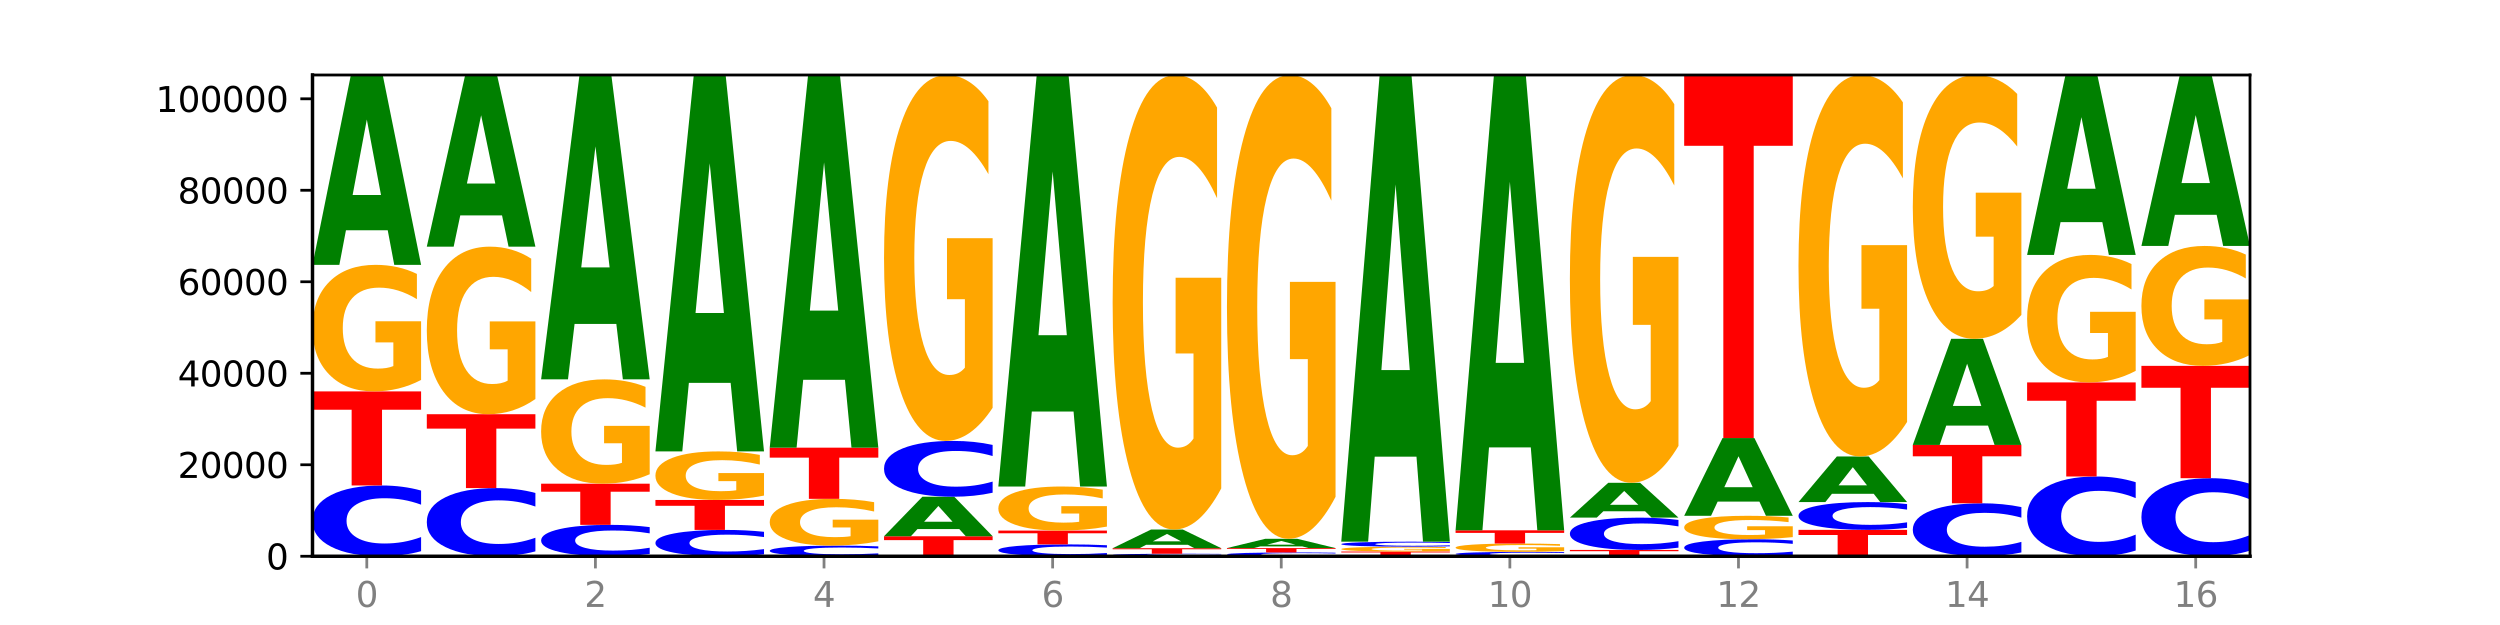 <?xml version="1.0" encoding="utf-8" standalone="no"?>
<!DOCTYPE svg PUBLIC "-//W3C//DTD SVG 1.1//EN"
  "http://www.w3.org/Graphics/SVG/1.1/DTD/svg11.dtd">
<svg xmlns:xlink="http://www.w3.org/1999/xlink" width="720pt" height="180pt" viewBox="0 0 720 180" xmlns="http://www.w3.org/2000/svg" version="1.1">
 <defs>
  <style type="text/css">*{stroke-linejoin: round; stroke-linecap: butt}</style>
 </defs>
 <g id="figure_1">
  <g id="patch_1">
   <path d="M 0 180 
L 720 180 
L 720 0 
L 0 0 
z
" style="fill: #ffffff"/>
  </g>
  <g id="axes_1">
   <g id="patch_2">
    <path d="M 90 160.2 
L 648 160.2 
L 648 21.6 
L 90 21.6 
z
" style="fill: #ffffff"/>
   </g>
   <g id="line2d_1">
    <path d="M 90 160.2 
L 648 160.2 
" clip-path="url(#p643217f47e)" style="fill: none; stroke: #000000; stroke-width: 0.5; stroke-linecap: square"/>
   </g>
   <g id="patch_3">
    <path d="M 121.274 158.739 
Q 118.658 159.463 115.829 159.83 
Q 113.001 160.2 109.92 160.2 
Q 100.732 160.2 95.366 157.455 
Q 90 154.711 90 150.017 
Q 90 145.306 95.366 142.565 
Q 100.732 139.821 109.92 139.821 
Q 113.001 139.821 115.829 140.191 
Q 118.658 140.557 121.274 141.281 
L 121.274 145.344 
Q 118.635 144.384 116.074 143.938 
Q 113.513 143.492 110.684 143.492 
Q 105.61 143.492 102.702 145.23 
Q 99.802 146.965 99.802 150.017 
Q 99.802 153.056 102.702 154.795 
Q 105.61 156.529 110.684 156.529 
Q 113.513 156.529 116.074 156.083 
Q 118.635 155.632 121.274 154.673 
L 121.274 158.739 
z
" clip-path="url(#p643217f47e)" style="fill: #0000ff"/>
   </g>
   <g id="patch_4">
    <path d="M 90 112.722 
L 121.274 112.722 
L 121.274 118.007 
L 110.023 118.007 
L 110.023 139.821 
L 101.273 139.821 
L 101.273 118.007 
L 90 118.007 
L 90 112.722 
z
" clip-path="url(#p643217f47e)" style="fill: #ff0000"/>
   </g>
   <g id="patch_5">
    <path d="M 121.274 109.424 
Q 118.12 111.073 114.728 111.901 
Q 111.336 112.722 107.719 112.722 
Q 99.546 112.722 94.773 107.813 
Q 90 102.905 90 94.51 
Q 90 86.018 94.857 81.147 
Q 99.722 76.276 108.181 76.276 
Q 111.441 76.276 114.427 76.938 
Q 117.419 77.593 120.069 78.888 
L 120.069 86.153 
Q 117.335 84.489 114.63 83.669 
Q 111.924 82.841 109.205 82.841 
Q 104.172 82.841 101.446 85.867 
Q 98.719 88.886 98.719 94.51 
Q 98.719 100.081 101.348 103.123 
Q 103.976 106.157 108.812 106.157 
Q 110.13 106.157 111.258 105.984 
Q 112.387 105.803 113.284 105.427 
L 113.284 98.606 
L 108.132 98.606 
L 108.132 92.53 
L 121.274 92.53 
L 121.274 109.424 
z
" clip-path="url(#p643217f47e)" style="fill: #ffa600"/>
   </g>
   <g id="patch_6">
    <path d="M 111.664 66.315 
L 99.636 66.315 
L 97.737 76.276 
L 90 76.276 
L 101.049 21.6 
L 110.225 21.6 
L 121.274 76.276 
L 113.544 76.276 
L 111.664 66.315 
z
M 101.554 56.168 
L 109.726 56.168 
L 105.647 34.419 
L 101.554 56.168 
z
" clip-path="url(#p643217f47e)" style="fill: #008000"/>
   </g>
   <g id="patch_7">
    <path d="M 154.195 158.793 
Q 151.579 159.49 148.75 159.843 
Q 145.921 160.2 142.84 160.2 
Q 133.652 160.2 128.286 157.556 
Q 122.92 154.912 122.92 150.39 
Q 122.92 145.852 128.286 143.212 
Q 133.652 140.568 142.84 140.568 
Q 145.921 140.568 148.75 140.925 
Q 151.579 141.277 154.195 141.975 
L 154.195 145.888 
Q 151.555 144.964 148.994 144.534 
Q 146.433 144.104 143.604 144.104 
Q 138.53 144.104 135.622 145.779 
Q 132.723 147.45 132.723 150.39 
Q 132.723 153.318 135.622 154.993 
Q 138.53 156.664 143.604 156.664 
Q 146.433 156.664 148.994 156.234 
Q 151.555 155.8 154.195 154.875 
L 154.195 158.793 
z
" clip-path="url(#p643217f47e)" style="fill: #0000ff"/>
   </g>
   <g id="patch_8">
    <path d="M 122.92 119.294 
L 154.195 119.294 
L 154.195 123.443 
L 142.943 123.443 
L 142.943 140.568 
L 134.194 140.568 
L 134.194 123.443 
L 122.92 123.443 
L 122.92 119.294 
z
" clip-path="url(#p643217f47e)" style="fill: #ff0000"/>
   </g>
   <g id="patch_9">
    <path d="M 154.195 114.927 
Q 151.041 117.111 147.648 118.207 
Q 144.256 119.294 140.639 119.294 
Q 132.467 119.294 127.694 112.794 
Q 122.92 106.294 122.92 95.179 
Q 122.92 83.934 127.778 77.484 
Q 132.642 71.035 141.102 71.035 
Q 144.361 71.035 147.347 71.912 
Q 150.34 72.779 152.989 74.494 
L 152.989 84.114 
Q 150.256 81.911 147.55 80.824 
Q 144.845 79.727 142.125 79.727 
Q 137.093 79.727 134.366 83.735 
Q 131.64 87.732 131.64 95.179 
Q 131.64 102.556 134.268 106.583 
Q 136.896 110.601 141.733 110.601 
Q 143.05 110.601 144.179 110.372 
Q 145.307 110.132 146.204 109.634 
L 146.204 100.602 
L 141.053 100.602 
L 141.053 92.557 
L 154.195 92.557 
L 154.195 114.927 
z
" clip-path="url(#p643217f47e)" style="fill: #ffa600"/>
   </g>
   <g id="patch_10">
    <path d="M 144.584 62.029 
L 132.557 62.029 
L 130.657 71.035 
L 122.92 71.035 
L 133.97 21.6 
L 143.145 21.6 
L 154.195 71.035 
L 146.464 71.035 
L 144.584 62.029 
z
M 134.475 52.854 
L 142.647 52.854 
L 138.567 33.191 
L 134.475 52.854 
z
" clip-path="url(#p643217f47e)" style="fill: #008000"/>
   </g>
   <g id="patch_11">
    <path d="M 187.115 159.552 
Q 184.499 159.873 181.67 160.036 
Q 178.841 160.2 175.76 160.2 
Q 166.573 160.2 161.207 158.982 
Q 155.841 157.764 155.841 155.682 
Q 155.841 153.592 161.207 152.376 
Q 166.573 151.158 175.76 151.158 
Q 178.841 151.158 181.67 151.322 
Q 184.499 151.485 187.115 151.806 
L 187.115 153.608 
Q 184.475 153.183 181.914 152.985 
Q 179.354 152.787 176.525 152.787 
Q 171.45 152.787 168.543 153.558 
Q 165.643 154.328 165.643 155.682 
Q 165.643 157.03 168.543 157.802 
Q 171.45 158.571 176.525 158.571 
Q 179.354 158.571 181.914 158.373 
Q 184.475 158.173 187.115 157.748 
L 187.115 159.552 
z
" clip-path="url(#p643217f47e)" style="fill: #0000ff"/>
   </g>
   <g id="patch_12">
    <path d="M 155.841 139.304 
L 187.115 139.304 
L 187.115 141.616 
L 175.864 141.616 
L 175.864 151.158 
L 167.114 151.158 
L 167.114 141.616 
L 155.841 141.616 
L 155.841 139.304 
z
" clip-path="url(#p643217f47e)" style="fill: #ff0000"/>
   </g>
   <g id="patch_13">
    <path d="M 187.115 136.585 
Q 183.961 137.945 180.569 138.628 
Q 177.176 139.304 173.56 139.304 
Q 165.387 139.304 160.614 135.257 
Q 155.841 131.21 155.841 124.289 
Q 155.841 117.288 160.698 113.272 
Q 165.562 109.256 174.022 109.256 
Q 177.281 109.256 180.267 109.802 
Q 183.26 110.342 185.909 111.409 
L 185.909 117.399 
Q 183.176 116.028 180.47 115.351 
Q 177.765 114.668 175.045 114.668 
Q 170.013 114.668 167.286 117.163 
Q 164.56 119.653 164.56 124.289 
Q 164.56 128.882 167.188 131.39 
Q 169.817 133.892 174.653 133.892 
Q 175.971 133.892 177.099 133.749 
Q 178.228 133.6 179.125 133.29 
L 179.125 127.666 
L 173.973 127.666 
L 173.973 122.657 
L 187.115 122.657 
L 187.115 136.585 
z
" clip-path="url(#p643217f47e)" style="fill: #ffa600"/>
   </g>
   <g id="patch_14">
    <path d="M 177.504 93.287 
L 165.477 93.287 
L 163.578 109.256 
L 155.841 109.256 
L 166.89 21.6 
L 176.066 21.6 
L 187.115 109.256 
L 179.384 109.256 
L 177.504 93.287 
z
M 167.395 77.019 
L 175.567 77.019 
L 171.487 42.152 
L 167.395 77.019 
z
" clip-path="url(#p643217f47e)" style="fill: #008000"/>
   </g>
   <g id="patch_15">
    <path d="M 220.035 159.656 
Q 217.419 159.926 214.591 160.062 
Q 211.762 160.2 208.681 160.2 
Q 199.493 160.2 194.127 159.178 
Q 188.761 158.157 188.761 156.409 
Q 188.761 154.656 194.127 153.635 
Q 199.493 152.614 208.681 152.614 
Q 211.762 152.614 214.591 152.752 
Q 217.419 152.888 220.035 153.158 
L 220.035 154.67 
Q 217.396 154.312 214.835 154.146 
Q 212.274 153.98 209.445 153.98 
Q 204.371 153.98 201.463 154.627 
Q 198.563 155.273 198.563 156.409 
Q 198.563 157.541 201.463 158.188 
Q 204.371 158.834 209.445 158.834 
Q 212.274 158.834 214.835 158.667 
Q 217.396 158.5 220.035 158.142 
L 220.035 159.656 
z
" clip-path="url(#p643217f47e)" style="fill: #0000ff"/>
   </g>
   <g id="patch_16">
    <path d="M 188.761 143.989 
L 220.035 143.989 
L 220.035 145.671 
L 208.784 145.671 
L 208.784 152.614 
L 200.034 152.614 
L 200.034 145.671 
L 188.761 145.671 
L 188.761 143.989 
z
" clip-path="url(#p643217f47e)" style="fill: #ff0000"/>
   </g>
   <g id="patch_17">
    <path d="M 220.035 142.724 
Q 216.881 143.357 213.489 143.674 
Q 210.097 143.989 206.48 143.989 
Q 198.307 143.989 193.534 142.106 
Q 188.761 140.222 188.761 137.002 
Q 188.761 133.743 193.618 131.874 
Q 198.483 130.005 206.943 130.005 
Q 210.202 130.005 213.188 130.259 
Q 216.18 130.511 218.83 131.008 
L 218.83 133.795 
Q 216.096 133.157 213.391 132.842 
Q 210.685 132.524 207.966 132.524 
Q 202.933 132.524 200.207 133.685 
Q 197.48 134.844 197.48 137.002 
Q 197.48 139.139 200.109 140.306 
Q 202.737 141.47 207.573 141.47 
Q 208.891 141.47 210.019 141.404 
Q 211.148 141.335 212.045 141.19 
L 212.045 138.573 
L 206.893 138.573 
L 206.893 136.242 
L 220.035 136.242 
L 220.035 142.724 
z
" clip-path="url(#p643217f47e)" style="fill: #ffa600"/>
   </g>
   <g id="patch_18">
    <path d="M 210.425 110.257 
L 198.397 110.257 
L 196.498 130.005 
L 188.761 130.005 
L 199.81 21.6 
L 208.986 21.6 
L 220.035 130.005 
L 212.305 130.005 
L 210.425 110.257 
z
M 200.315 90.137 
L 208.487 90.137 
L 204.408 47.017 
L 200.315 90.137 
z
" clip-path="url(#p643217f47e)" style="fill: #008000"/>
   </g>
   <g id="patch_19">
    <path d="M 252.956 159.98 
Q 250.34 160.089 247.511 160.144 
Q 244.682 160.2 241.601 160.2 
Q 232.414 160.2 227.047 159.787 
Q 221.681 159.373 221.681 158.666 
Q 221.681 157.956 227.047 157.544 
Q 232.414 157.13 241.601 157.13 
Q 244.682 157.13 247.511 157.186 
Q 250.34 157.241 252.956 157.35 
L 252.956 157.962 
Q 250.316 157.818 247.755 157.75 
Q 245.194 157.683 242.366 157.683 
Q 237.291 157.683 234.383 157.945 
Q 231.484 158.206 231.484 158.666 
Q 231.484 159.124 234.383 159.386 
Q 237.291 159.647 242.366 159.647 
Q 245.194 159.647 247.755 159.58 
Q 250.316 159.512 252.956 159.367 
L 252.956 159.98 
z
" clip-path="url(#p643217f47e)" style="fill: #0000ff"/>
   </g>
   <g id="patch_20">
    <path d="M 252.956 155.912 
Q 249.802 156.521 246.409 156.827 
Q 243.017 157.13 239.4 157.13 
Q 231.228 157.13 226.455 155.317 
Q 221.681 153.503 221.681 150.402 
Q 221.681 147.264 226.539 145.465 
Q 231.403 143.665 239.863 143.665 
Q 243.122 143.665 246.108 143.91 
Q 249.101 144.152 251.75 144.63 
L 251.75 147.314 
Q 249.017 146.7 246.311 146.397 
Q 243.606 146.091 240.886 146.091 
Q 235.854 146.091 233.127 147.209 
Q 230.401 148.324 230.401 150.402 
Q 230.401 152.46 233.029 153.584 
Q 235.657 154.705 240.494 154.705 
Q 241.811 154.705 242.94 154.641 
Q 244.068 154.574 244.965 154.435 
L 244.965 151.915 
L 239.814 151.915 
L 239.814 149.67 
L 252.956 149.67 
L 252.956 155.912 
z
" clip-path="url(#p643217f47e)" style="fill: #ffa600"/>
   </g>
   <g id="patch_21">
    <path d="M 221.681 128.926 
L 252.956 128.926 
L 252.956 131.801 
L 241.704 131.801 
L 241.704 143.665 
L 232.955 143.665 
L 232.955 131.801 
L 221.681 131.801 
L 221.681 128.926 
z
" clip-path="url(#p643217f47e)" style="fill: #ff0000"/>
   </g>
   <g id="patch_22">
    <path d="M 243.345 109.375 
L 231.318 109.375 
L 229.418 128.926 
L 221.681 128.926 
L 232.731 21.6 
L 241.906 21.6 
L 252.956 128.926 
L 245.225 128.926 
L 243.345 109.375 
z
M 233.236 89.455 
L 241.408 89.455 
L 237.328 46.764 
L 233.236 89.455 
z
" clip-path="url(#p643217f47e)" style="fill: #008000"/>
   </g>
   <g id="patch_23">
    <path d="M 254.602 154.436 
L 285.876 154.436 
L 285.876 155.56 
L 274.625 155.56 
L 274.625 160.2 
L 265.875 160.2 
L 265.875 155.56 
L 254.602 155.56 
L 254.602 154.436 
z
" clip-path="url(#p643217f47e)" style="fill: #ff0000"/>
   </g>
   <g id="patch_24">
    <path d="M 276.266 152.363 
L 264.238 152.363 
L 262.339 154.436 
L 254.602 154.436 
L 265.651 143.058 
L 274.827 143.058 
L 285.876 154.436 
L 278.145 154.436 
L 276.266 152.363 
z
M 266.156 150.251 
L 274.328 150.251 
L 270.249 145.726 
L 266.156 150.251 
z
" clip-path="url(#p643217f47e)" style="fill: #008000"/>
   </g>
   <g id="patch_25">
    <path d="M 285.876 141.906 
Q 283.26 142.477 280.431 142.766 
Q 277.602 143.058 274.522 143.058 
Q 265.334 143.058 259.968 140.893 
Q 254.602 138.728 254.602 135.025 
Q 254.602 131.31 259.968 129.148 
Q 265.334 126.983 274.522 126.983 
Q 277.602 126.983 280.431 127.275 
Q 283.26 127.564 285.876 128.135 
L 285.876 131.339 
Q 283.236 130.582 280.676 130.23 
Q 278.115 129.878 275.286 129.878 
Q 270.211 129.878 267.304 131.25 
Q 264.404 132.618 264.404 135.025 
Q 264.404 137.423 267.304 138.794 
Q 270.211 140.162 275.286 140.162 
Q 278.115 140.162 280.676 139.81 
Q 283.236 139.455 285.876 138.698 
L 285.876 141.906 
z
" clip-path="url(#p643217f47e)" style="fill: #0000ff"/>
   </g>
   <g id="patch_26">
    <path d="M 285.876 117.448 
Q 282.722 122.215 279.33 124.61 
Q 275.937 126.983 272.321 126.983 
Q 264.148 126.983 259.375 112.79 
Q 254.602 98.596 254.602 74.324 
Q 254.602 49.769 259.459 35.684 
Q 264.323 21.6 272.783 21.6 
Q 276.042 21.6 279.028 23.516 
Q 282.021 25.41 284.671 29.154 
L 284.671 50.161 
Q 281.937 45.35 279.232 42.977 
Q 276.526 40.582 273.807 40.582 
Q 268.774 40.582 266.048 49.333 
Q 263.321 58.063 263.321 74.324 
Q 263.321 90.433 265.949 99.228 
Q 268.578 108 273.414 108 
Q 274.732 108 275.86 107.5 
Q 276.989 106.977 277.886 105.889 
L 277.886 86.166 
L 272.734 86.166 
L 272.734 68.599 
L 285.876 68.599 
L 285.876 117.448 
z
" clip-path="url(#p643217f47e)" style="fill: #ffa600"/>
   </g>
   <g id="patch_27">
    <path d="M 318.796 159.955 
Q 316.18 160.076 313.352 160.138 
Q 310.523 160.2 307.442 160.2 
Q 298.254 160.2 292.888 159.74 
Q 287.522 159.279 287.522 158.492 
Q 287.522 157.702 292.888 157.243 
Q 298.254 156.782 307.442 156.782 
Q 310.523 156.782 313.352 156.844 
Q 316.18 156.906 318.796 157.027 
L 318.796 157.709 
Q 316.157 157.548 313.596 157.473 
Q 311.035 157.398 308.206 157.398 
Q 303.132 157.398 300.224 157.69 
Q 297.324 157.98 297.324 158.492 
Q 297.324 159.002 300.224 159.294 
Q 303.132 159.584 308.206 159.584 
Q 311.035 159.584 313.596 159.51 
Q 316.157 159.434 318.796 159.273 
L 318.796 159.955 
z
" clip-path="url(#p643217f47e)" style="fill: #0000ff"/>
   </g>
   <g id="patch_28">
    <path d="M 287.522 152.809 
L 318.796 152.809 
L 318.796 153.584 
L 307.545 153.584 
L 307.545 156.782 
L 298.795 156.782 
L 298.795 153.584 
L 287.522 153.584 
L 287.522 152.809 
z
" clip-path="url(#p643217f47e)" style="fill: #ff0000"/>
   </g>
   <g id="patch_29">
    <path d="M 318.796 151.66 
Q 315.642 152.234 312.25 152.523 
Q 308.858 152.809 305.241 152.809 
Q 297.068 152.809 292.295 151.099 
Q 287.522 149.389 287.522 146.465 
Q 287.522 143.507 292.379 141.81 
Q 297.244 140.113 305.704 140.113 
Q 308.963 140.113 311.949 140.344 
Q 314.941 140.572 317.591 141.023 
L 317.591 143.554 
Q 314.857 142.974 312.152 142.688 
Q 309.446 142.4 306.727 142.4 
Q 301.694 142.4 298.968 143.454 
Q 296.241 144.506 296.241 146.465 
Q 296.241 148.406 298.87 149.465 
Q 301.498 150.522 306.334 150.522 
Q 307.652 150.522 308.781 150.462 
Q 309.909 150.399 310.806 150.268 
L 310.806 147.892 
L 305.655 147.892 
L 305.655 145.775 
L 318.796 145.775 
L 318.796 151.66 
z
" clip-path="url(#p643217f47e)" style="fill: #ffa600"/>
   </g>
   <g id="patch_30">
    <path d="M 309.186 118.524 
L 297.158 118.524 
L 295.259 140.113 
L 287.522 140.113 
L 298.571 21.6 
L 307.747 21.6 
L 318.796 140.113 
L 311.066 140.113 
L 309.186 118.524 
z
M 299.077 96.528 
L 307.248 96.528 
L 303.169 49.387 
L 299.077 96.528 
z
" clip-path="url(#p643217f47e)" style="fill: #008000"/>
   </g>
   <g id="patch_31">
    <path d="M 351.717 160.148 
Q 349.101 160.174 346.272 160.187 
Q 343.443 160.2 340.362 160.2 
Q 331.175 160.2 325.809 160.102 
Q 320.442 160.005 320.442 159.838 
Q 320.442 159.67 325.809 159.573 
Q 331.175 159.475 340.362 159.475 
Q 343.443 159.475 346.272 159.489 
Q 349.101 159.502 351.717 159.527 
L 351.717 159.672 
Q 349.077 159.638 346.516 159.622 
Q 343.955 159.606 341.127 159.606 
Q 336.052 159.606 333.144 159.668 
Q 330.245 159.729 330.245 159.838 
Q 330.245 159.946 333.144 160.008 
Q 336.052 160.069 341.127 160.069 
Q 343.955 160.069 346.516 160.054 
Q 349.077 160.038 351.717 160.003 
L 351.717 160.148 
z
" clip-path="url(#p643217f47e)" style="fill: #0000ff"/>
   </g>
   <g id="patch_32">
    <path d="M 320.442 157.88 
L 351.717 157.88 
L 351.717 158.191 
L 340.465 158.191 
L 340.465 159.475 
L 331.716 159.475 
L 331.716 158.191 
L 320.442 158.191 
L 320.442 157.88 
z
" clip-path="url(#p643217f47e)" style="fill: #ff0000"/>
   </g>
   <g id="patch_33">
    <path d="M 342.106 156.901 
L 330.079 156.901 
L 328.18 157.88 
L 320.442 157.88 
L 331.492 152.508 
L 340.668 152.508 
L 351.717 157.88 
L 343.986 157.88 
L 342.106 156.901 
z
M 331.997 155.904 
L 340.169 155.904 
L 336.089 153.768 
L 331.997 155.904 
z
" clip-path="url(#p643217f47e)" style="fill: #008000"/>
   </g>
   <g id="patch_34">
    <path d="M 351.717 140.664 
Q 348.563 146.586 345.17 149.561 
Q 341.778 152.508 338.161 152.508 
Q 329.989 152.508 325.216 134.877 
Q 320.442 117.246 320.442 87.095 
Q 320.442 56.592 325.3 39.096 
Q 330.164 21.6 338.624 21.6 
Q 341.883 21.6 344.869 23.98 
Q 347.862 26.332 350.511 30.983 
L 350.511 57.079 
Q 347.778 51.102 345.072 48.155 
Q 342.367 45.18 339.647 45.18 
Q 334.615 45.18 331.888 56.051 
Q 329.162 66.895 329.162 87.095 
Q 329.162 107.106 331.79 118.03 
Q 334.419 128.928 339.255 128.928 
Q 340.572 128.928 341.701 128.306 
Q 342.829 127.657 343.727 126.305 
L 343.727 101.805 
L 338.575 101.805 
L 338.575 79.983 
L 351.717 79.983 
L 351.717 140.664 
z
" clip-path="url(#p643217f47e)" style="fill: #ffa600"/>
   </g>
   <g id="patch_35">
    <path d="M 384.637 160.122 
Q 382.021 160.16 379.192 160.18 
Q 376.364 160.2 373.283 160.2 
Q 364.095 160.2 358.729 160.053 
Q 353.363 159.905 353.363 159.653 
Q 353.363 159.4 358.729 159.253 
Q 364.095 159.105 373.283 159.105 
Q 376.364 159.105 379.192 159.125 
Q 382.021 159.145 384.637 159.184 
L 384.637 159.402 
Q 381.997 159.35 379.437 159.326 
Q 376.876 159.302 374.047 159.302 
Q 368.972 159.302 366.065 159.396 
Q 363.165 159.489 363.165 159.653 
Q 363.165 159.816 366.065 159.91 
Q 368.972 160.003 374.047 160.003 
Q 376.876 160.003 379.437 159.979 
Q 381.997 159.955 384.637 159.903 
L 384.637 160.122 
z
" clip-path="url(#p643217f47e)" style="fill: #0000ff"/>
   </g>
   <g id="patch_36">
    <path d="M 353.363 157.846 
L 384.637 157.846 
L 384.637 158.091 
L 373.386 158.091 
L 373.386 159.105 
L 364.636 159.105 
L 364.636 158.091 
L 353.363 158.091 
L 353.363 157.846 
z
" clip-path="url(#p643217f47e)" style="fill: #ff0000"/>
   </g>
   <g id="patch_37">
    <path d="M 375.027 157.359 
L 362.999 157.359 
L 361.1 157.846 
L 353.363 157.846 
L 364.412 155.174 
L 373.588 155.174 
L 384.637 157.846 
L 376.907 157.846 
L 375.027 157.359 
z
M 364.917 156.863 
L 373.089 156.863 
L 369.01 155.8 
L 364.917 156.863 
z
" clip-path="url(#p643217f47e)" style="fill: #008000"/>
   </g>
   <g id="patch_38">
    <path d="M 384.637 143.088 
Q 381.483 149.131 378.091 152.166 
Q 374.698 155.174 371.082 155.174 
Q 362.909 155.174 358.136 137.184 
Q 353.363 119.193 353.363 88.428 
Q 353.363 57.304 358.22 39.452 
Q 363.084 21.6 371.544 21.6 
Q 374.803 21.6 377.789 24.028 
Q 380.782 26.429 383.432 31.174 
L 383.432 57.801 
Q 380.698 51.703 377.993 48.696 
Q 375.287 45.66 372.568 45.66 
Q 367.535 45.66 364.809 56.752 
Q 362.082 67.817 362.082 88.428 
Q 362.082 108.846 364.71 119.994 
Q 367.339 131.113 372.175 131.113 
Q 373.493 131.113 374.621 130.479 
Q 375.75 129.816 376.647 128.437 
L 376.647 103.438 
L 371.495 103.438 
L 371.495 81.171 
L 384.637 81.171 
L 384.637 143.088 
z
" clip-path="url(#p643217f47e)" style="fill: #ffa600"/>
   </g>
   <g id="patch_39">
    <path d="M 386.283 158.846 
L 417.558 158.846 
L 417.558 159.11 
L 406.306 159.11 
L 406.306 160.2 
L 397.556 160.2 
L 397.556 159.11 
L 386.283 159.11 
L 386.283 158.846 
z
" clip-path="url(#p643217f47e)" style="fill: #ff0000"/>
   </g>
   <g id="patch_40">
    <path d="M 417.558 158.719 
Q 414.403 158.782 411.011 158.814 
Q 407.619 158.846 404.002 158.846 
Q 395.829 158.846 391.056 158.657 
Q 386.283 158.468 386.283 158.146 
Q 386.283 157.819 391.14 157.632 
Q 396.005 157.445 404.465 157.445 
Q 407.724 157.445 410.71 157.471 
Q 413.703 157.496 416.352 157.545 
L 416.352 157.825 
Q 413.618 157.761 410.913 157.729 
Q 408.207 157.697 405.488 157.697 
Q 400.455 157.697 397.729 157.814 
Q 395.002 157.93 395.002 158.146 
Q 395.002 158.36 397.631 158.477 
Q 400.259 158.593 405.095 158.593 
Q 406.413 158.593 407.542 158.587 
Q 408.67 158.58 409.567 158.565 
L 409.567 158.303 
L 404.416 158.303 
L 404.416 158.07 
L 417.558 158.07 
L 417.558 158.719 
z
" clip-path="url(#p643217f47e)" style="fill: #ffa600"/>
   </g>
   <g id="patch_41">
    <path d="M 417.558 157.342 
Q 414.941 157.393 412.113 157.419 
Q 409.284 157.445 406.203 157.445 
Q 397.015 157.445 391.649 157.251 
Q 386.283 157.056 386.283 156.724 
Q 386.283 156.391 391.649 156.197 
Q 397.015 156.002 406.203 156.002 
Q 409.284 156.002 412.113 156.029 
Q 414.941 156.055 417.558 156.106 
L 417.558 156.393 
Q 414.918 156.325 412.357 156.294 
Q 409.796 156.262 406.967 156.262 
Q 401.893 156.262 398.985 156.385 
Q 396.085 156.508 396.085 156.724 
Q 396.085 156.939 398.985 157.062 
Q 401.893 157.185 406.967 157.185 
Q 409.796 157.185 412.357 157.154 
Q 414.918 157.122 417.558 157.054 
L 417.558 157.342 
z
" clip-path="url(#p643217f47e)" style="fill: #0000ff"/>
   </g>
   <g id="patch_42">
    <path d="M 407.947 131.518 
L 395.919 131.518 
L 394.02 156.002 
L 386.283 156.002 
L 397.332 21.6 
L 406.508 21.6 
L 417.558 156.002 
L 409.827 156.002 
L 407.947 131.518 
z
M 397.838 106.574 
L 406.009 106.574 
L 401.93 53.112 
L 397.838 106.574 
z
" clip-path="url(#p643217f47e)" style="fill: #008000"/>
   </g>
   <g id="patch_43">
    <path d="M 450.478 160.11 
Q 447.862 160.154 445.033 160.177 
Q 442.204 160.2 439.123 160.2 
Q 429.936 160.2 424.57 160.03 
Q 419.204 159.86 419.204 159.569 
Q 419.204 159.278 424.57 159.108 
Q 429.936 158.938 439.123 158.938 
Q 442.204 158.938 445.033 158.961 
Q 447.862 158.983 450.478 159.028 
L 450.478 159.28 
Q 447.838 159.22 445.277 159.193 
Q 442.716 159.165 439.888 159.165 
Q 434.813 159.165 431.906 159.273 
Q 429.006 159.38 429.006 159.569 
Q 429.006 159.758 431.906 159.865 
Q 434.813 159.973 439.888 159.973 
Q 442.716 159.973 445.277 159.945 
Q 447.838 159.917 450.478 159.858 
L 450.478 160.11 
z
" clip-path="url(#p643217f47e)" style="fill: #0000ff"/>
   </g>
   <g id="patch_44">
    <path d="M 450.478 158.721 
Q 447.324 158.829 443.931 158.884 
Q 440.539 158.938 436.922 158.938 
Q 428.75 158.938 423.977 158.615 
Q 419.204 158.291 419.204 157.738 
Q 419.204 157.179 424.061 156.858 
Q 428.925 156.537 437.385 156.537 
Q 440.644 156.537 443.63 156.581 
Q 446.623 156.624 449.272 156.709 
L 449.272 157.188 
Q 446.539 157.078 443.833 157.024 
Q 441.128 156.97 438.408 156.97 
Q 433.376 156.97 430.649 157.169 
Q 427.923 157.368 427.923 157.738 
Q 427.923 158.105 430.551 158.306 
Q 433.18 158.505 438.016 158.505 
Q 439.334 158.505 440.462 158.494 
Q 441.59 158.482 442.488 158.457 
L 442.488 158.008 
L 437.336 158.008 
L 437.336 157.608 
L 450.478 157.608 
L 450.478 158.721 
z
" clip-path="url(#p643217f47e)" style="fill: #ffa600"/>
   </g>
   <g id="patch_45">
    <path d="M 419.204 152.731 
L 450.478 152.731 
L 450.478 153.473 
L 439.226 153.473 
L 439.226 156.537 
L 430.477 156.537 
L 430.477 153.473 
L 419.204 153.473 
L 419.204 152.731 
z
" clip-path="url(#p643217f47e)" style="fill: #ff0000"/>
   </g>
   <g id="patch_46">
    <path d="M 440.867 128.843 
L 428.84 128.843 
L 426.941 152.731 
L 419.204 152.731 
L 430.253 21.6 
L 439.429 21.6 
L 450.478 152.731 
L 442.747 152.731 
L 440.867 128.843 
z
M 430.758 104.505 
L 438.93 104.505 
L 434.85 52.345 
L 430.758 104.505 
z
" clip-path="url(#p643217f47e)" style="fill: #008000"/>
   </g>
   <g id="patch_47">
    <path d="M 452.124 158.388 
L 483.398 158.388 
L 483.398 158.742 
L 472.147 158.742 
L 472.147 160.2 
L 463.397 160.2 
L 463.397 158.742 
L 452.124 158.742 
L 452.124 158.388 
z
" clip-path="url(#p643217f47e)" style="fill: #ff0000"/>
   </g>
   <g id="patch_48">
    <path d="M 483.398 157.721 
Q 480.782 158.052 477.953 158.219 
Q 475.125 158.388 472.044 158.388 
Q 462.856 158.388 457.49 157.134 
Q 452.124 155.88 452.124 153.736 
Q 452.124 151.584 457.49 150.332 
Q 462.856 149.078 472.044 149.078 
Q 475.125 149.078 477.953 149.247 
Q 480.782 149.414 483.398 149.745 
L 483.398 151.601 
Q 480.759 151.162 478.198 150.959 
Q 475.637 150.755 472.808 150.755 
Q 467.733 150.755 464.826 151.549 
Q 461.926 152.341 461.926 153.736 
Q 461.926 155.125 464.826 155.919 
Q 467.733 156.711 472.808 156.711 
Q 475.637 156.711 478.198 156.507 
Q 480.759 156.302 483.398 155.863 
L 483.398 157.721 
z
" clip-path="url(#p643217f47e)" style="fill: #0000ff"/>
   </g>
   <g id="patch_49">
    <path d="M 473.788 147.25 
L 461.76 147.25 
L 459.861 149.078 
L 452.124 149.078 
L 463.173 139.043 
L 472.349 139.043 
L 483.398 149.078 
L 475.668 149.078 
L 473.788 147.25 
z
M 463.678 145.387 
L 471.85 145.387 
L 467.771 141.396 
L 463.678 145.387 
z
" clip-path="url(#p643217f47e)" style="fill: #008000"/>
   </g>
   <g id="patch_50">
    <path d="M 483.398 128.417 
Q 480.244 133.73 476.852 136.399 
Q 473.459 139.043 469.843 139.043 
Q 461.67 139.043 456.897 123.226 
Q 452.124 107.408 452.124 80.358 
Q 452.124 52.993 456.981 37.296 
Q 461.845 21.6 470.305 21.6 
Q 473.565 21.6 476.55 23.735 
Q 479.543 25.846 482.193 30.018 
L 482.193 53.429 
Q 479.459 48.068 476.754 45.423 
Q 474.048 42.755 471.329 42.755 
Q 466.296 42.755 463.57 52.507 
Q 460.843 62.236 460.843 80.358 
Q 460.843 98.311 463.472 108.112 
Q 466.1 117.888 470.936 117.888 
Q 472.254 117.888 473.382 117.331 
Q 474.511 116.748 475.408 115.535 
L 475.408 93.556 
L 470.256 93.556 
L 470.256 73.978 
L 483.398 73.978 
L 483.398 128.417 
z
" clip-path="url(#p643217f47e)" style="fill: #ffa600"/>
   </g>
   <g id="patch_51">
    <path d="M 516.319 159.849 
Q 513.703 160.023 510.874 160.111 
Q 508.045 160.2 504.964 160.2 
Q 495.776 160.2 490.41 159.541 
Q 485.044 158.881 485.044 157.754 
Q 485.044 156.622 490.41 155.964 
Q 495.776 155.304 504.964 155.304 
Q 508.045 155.304 510.874 155.393 
Q 513.703 155.481 516.319 155.655 
L 516.319 156.631 
Q 513.679 156.4 511.118 156.293 
Q 508.557 156.186 505.728 156.186 
Q 500.654 156.186 497.746 156.604 
Q 494.847 157.02 494.847 157.754 
Q 494.847 158.484 497.746 158.901 
Q 500.654 159.318 505.728 159.318 
Q 508.557 159.318 511.118 159.211 
Q 513.679 159.103 516.319 158.872 
L 516.319 159.849 
z
" clip-path="url(#p643217f47e)" style="fill: #0000ff"/>
   </g>
   <g id="patch_52">
    <path d="M 516.319 154.693 
Q 513.165 154.998 509.772 155.152 
Q 506.38 155.304 502.763 155.304 
Q 494.591 155.304 489.817 154.394 
Q 485.044 153.484 485.044 151.928 
Q 485.044 150.354 489.902 149.451 
Q 494.766 148.548 503.226 148.548 
Q 506.485 148.548 509.471 148.671 
Q 512.464 148.792 515.113 149.032 
L 515.113 150.379 
Q 512.38 150.071 509.674 149.918 
Q 506.969 149.765 504.249 149.765 
Q 499.217 149.765 496.49 150.326 
Q 493.763 150.886 493.763 151.928 
Q 493.763 152.961 496.392 153.525 
Q 499.02 154.087 503.857 154.087 
Q 505.174 154.087 506.303 154.055 
Q 507.431 154.022 508.328 153.952 
L 508.328 152.687 
L 503.177 152.687 
L 503.177 151.561 
L 516.319 151.561 
L 516.319 154.693 
z
" clip-path="url(#p643217f47e)" style="fill: #ffa600"/>
   </g>
   <g id="patch_53">
    <path d="M 506.708 144.468 
L 494.68 144.468 
L 492.781 148.548 
L 485.044 148.548 
L 496.094 126.154 
L 505.269 126.154 
L 516.319 148.548 
L 508.588 148.548 
L 506.708 144.468 
z
M 496.599 140.312 
L 504.771 140.312 
L 500.691 131.405 
L 496.599 140.312 
z
" clip-path="url(#p643217f47e)" style="fill: #008000"/>
   </g>
   <g id="patch_54">
    <path d="M 485.044 21.6 
L 516.319 21.6 
L 516.319 41.991 
L 505.067 41.991 
L 505.067 126.154 
L 496.318 126.154 
L 496.318 41.991 
L 485.044 41.991 
L 485.044 21.6 
z
" clip-path="url(#p643217f47e)" style="fill: #ff0000"/>
   </g>
   <g id="patch_55">
    <path d="M 517.965 152.603 
L 549.239 152.603 
L 549.239 154.085 
L 537.987 154.085 
L 537.987 160.2 
L 529.238 160.2 
L 529.238 154.085 
L 517.965 154.085 
L 517.965 152.603 
z
" clip-path="url(#p643217f47e)" style="fill: #ff0000"/>
   </g>
   <g id="patch_56">
    <path d="M 549.239 152.029 
Q 546.623 152.314 543.794 152.458 
Q 540.965 152.603 537.884 152.603 
Q 528.697 152.603 523.331 151.525 
Q 517.965 150.447 517.965 148.604 
Q 517.965 146.754 523.331 145.677 
Q 528.697 144.599 537.884 144.599 
Q 540.965 144.599 543.794 144.745 
Q 546.623 144.889 549.239 145.173 
L 549.239 146.769 
Q 546.599 146.392 544.038 146.216 
Q 541.477 146.041 538.649 146.041 
Q 533.574 146.041 530.667 146.724 
Q 527.767 147.405 527.767 148.604 
Q 527.767 149.797 530.667 150.48 
Q 533.574 151.161 538.649 151.161 
Q 541.477 151.161 544.038 150.986 
Q 546.599 150.809 549.239 150.432 
L 549.239 152.029 
z
" clip-path="url(#p643217f47e)" style="fill: #0000ff"/>
   </g>
   <g id="patch_57">
    <path d="M 539.628 142.206 
L 527.601 142.206 
L 525.702 144.599 
L 517.965 144.599 
L 529.014 131.461 
L 538.19 131.461 
L 549.239 144.599 
L 541.508 144.599 
L 539.628 142.206 
z
M 529.519 139.767 
L 537.691 139.767 
L 533.611 134.541 
L 529.519 139.767 
z
" clip-path="url(#p643217f47e)" style="fill: #008000"/>
   </g>
   <g id="patch_58">
    <path d="M 549.239 121.521 
Q 546.085 126.491 542.692 128.987 
Q 539.3 131.461 535.683 131.461 
Q 527.511 131.461 522.738 116.665 
Q 517.965 101.868 517.965 76.565 
Q 517.965 50.966 522.822 36.283 
Q 527.686 21.6 536.146 21.6 
Q 539.405 21.6 542.391 23.597 
Q 545.384 25.571 548.033 29.475 
L 548.033 51.374 
Q 545.3 46.359 542.594 43.885 
Q 539.889 41.389 537.169 41.389 
Q 532.137 41.389 529.41 50.512 
Q 526.684 59.612 526.684 76.565 
Q 526.684 93.358 529.312 102.526 
Q 531.941 111.672 536.777 111.672 
Q 538.095 111.672 539.223 111.15 
Q 540.351 110.605 541.249 109.471 
L 541.249 88.91 
L 536.097 88.91 
L 536.097 70.596 
L 549.239 70.596 
L 549.239 121.521 
z
" clip-path="url(#p643217f47e)" style="fill: #ffa600"/>
   </g>
   <g id="patch_59">
    <path d="M 582.159 159.107 
Q 579.543 159.649 576.714 159.923 
Q 573.886 160.2 570.805 160.2 
Q 561.617 160.2 556.251 158.146 
Q 550.885 156.091 550.885 152.578 
Q 550.885 149.053 556.251 147.001 
Q 561.617 144.947 570.805 144.947 
Q 573.886 144.947 576.714 145.224 
Q 579.543 145.499 582.159 146.04 
L 582.159 149.081 
Q 579.52 148.363 576.959 148.029 
Q 574.398 147.695 571.569 147.695 
Q 566.495 147.695 563.587 148.996 
Q 560.687 150.294 560.687 152.578 
Q 560.687 154.853 563.587 156.154 
Q 566.495 157.453 571.569 157.453 
Q 574.398 157.453 576.959 157.119 
Q 579.52 156.781 582.159 156.063 
L 582.159 159.107 
z
" clip-path="url(#p643217f47e)" style="fill: #0000ff"/>
   </g>
   <g id="patch_60">
    <path d="M 550.885 128.138 
L 582.159 128.138 
L 582.159 131.416 
L 570.908 131.416 
L 570.908 144.947 
L 562.158 144.947 
L 562.158 131.416 
L 550.885 131.416 
L 550.885 128.138 
z
" clip-path="url(#p643217f47e)" style="fill: #ff0000"/>
   </g>
   <g id="patch_61">
    <path d="M 572.549 122.571 
L 560.521 122.571 
L 558.622 128.138 
L 550.885 128.138 
L 561.934 97.58 
L 571.11 97.58 
L 582.159 128.138 
L 574.429 128.138 
L 572.549 122.571 
z
M 562.439 116.9 
L 570.611 116.9 
L 566.532 104.745 
L 562.439 116.9 
z
" clip-path="url(#p643217f47e)" style="fill: #008000"/>
   </g>
   <g id="patch_62">
    <path d="M 582.159 90.705 
Q 579.005 94.143 575.613 95.869 
Q 572.22 97.58 568.604 97.58 
Q 560.431 97.58 555.658 87.347 
Q 550.885 77.113 550.885 59.613 
Q 550.885 41.909 555.742 31.755 
Q 560.606 21.6 569.066 21.6 
Q 572.326 21.6 575.311 22.981 
Q 578.304 24.347 580.954 27.046 
L 580.954 42.192 
Q 578.22 38.723 575.515 37.013 
Q 572.809 35.286 570.09 35.286 
Q 565.057 35.286 562.331 41.596 
Q 559.604 47.889 559.604 59.613 
Q 559.604 71.228 562.233 77.569 
Q 564.861 83.894 569.697 83.894 
Q 571.015 83.894 572.143 83.533 
Q 573.272 83.156 574.169 82.371 
L 574.169 68.152 
L 569.017 68.152 
L 569.017 55.486 
L 582.159 55.486 
L 582.159 90.705 
z
" clip-path="url(#p643217f47e)" style="fill: #ffa600"/>
   </g>
   <g id="patch_63">
    <path d="M 615.08 158.554 
Q 612.464 159.37 609.635 159.782 
Q 606.806 160.2 603.725 160.2 
Q 594.537 160.2 589.171 157.107 
Q 583.805 154.013 583.805 148.723 
Q 583.805 143.414 589.171 140.325 
Q 594.537 137.232 603.725 137.232 
Q 606.806 137.232 609.635 137.649 
Q 612.464 138.062 615.08 138.878 
L 615.08 143.457 
Q 612.44 142.375 609.879 141.872 
Q 607.318 141.369 604.489 141.369 
Q 599.415 141.369 596.507 143.328 
Q 593.608 145.283 593.608 148.723 
Q 593.608 152.149 596.507 154.108 
Q 599.415 156.063 604.489 156.063 
Q 607.318 156.063 609.879 155.56 
Q 612.44 155.052 615.08 153.97 
L 615.08 158.554 
z
" clip-path="url(#p643217f47e)" style="fill: #0000ff"/>
   </g>
   <g id="patch_64">
    <path d="M 583.805 110.136 
L 615.08 110.136 
L 615.08 115.42 
L 603.828 115.42 
L 603.828 137.232 
L 595.079 137.232 
L 595.079 115.42 
L 583.805 115.42 
L 583.805 110.136 
z
" clip-path="url(#p643217f47e)" style="fill: #ff0000"/>
   </g>
   <g id="patch_65">
    <path d="M 615.08 106.813 
Q 611.926 108.474 608.533 109.309 
Q 605.141 110.136 601.524 110.136 
Q 593.352 110.136 588.578 105.19 
Q 583.805 100.244 583.805 91.786 
Q 583.805 83.229 588.663 78.321 
Q 593.527 73.413 601.987 73.413 
Q 605.246 73.413 608.232 74.08 
Q 611.225 74.74 613.874 76.045 
L 613.874 83.365 
Q 611.141 81.689 608.435 80.862 
Q 605.73 80.027 603.01 80.027 
Q 597.978 80.027 595.251 83.077 
Q 592.525 86.119 592.525 91.786 
Q 592.525 97.399 595.153 100.464 
Q 597.781 103.521 602.618 103.521 
Q 603.935 103.521 605.064 103.346 
Q 606.192 103.164 607.089 102.785 
L 607.089 95.912 
L 601.938 95.912 
L 601.938 89.79 
L 615.08 89.79 
L 615.08 106.813 
z
" clip-path="url(#p643217f47e)" style="fill: #ffa600"/>
   </g>
   <g id="patch_66">
    <path d="M 605.469 63.974 
L 593.441 63.974 
L 591.542 73.413 
L 583.805 73.413 
L 594.855 21.6 
L 604.03 21.6 
L 615.08 73.413 
L 607.349 73.413 
L 605.469 63.974 
z
M 595.36 54.358 
L 603.532 54.358 
L 599.452 33.748 
L 595.36 54.358 
z
" clip-path="url(#p643217f47e)" style="fill: #008000"/>
   </g>
   <g id="patch_67">
    <path d="M 648 158.589 
Q 645.384 159.387 642.555 159.791 
Q 639.726 160.2 636.645 160.2 
Q 627.458 160.2 622.092 157.172 
Q 616.726 154.144 616.726 148.967 
Q 616.726 143.77 622.092 140.747 
Q 627.458 137.719 636.645 137.719 
Q 639.726 137.719 642.555 138.128 
Q 645.384 138.532 648 139.331 
L 648 143.812 
Q 645.36 142.753 642.799 142.261 
Q 640.239 141.769 637.41 141.769 
Q 632.335 141.769 629.428 143.687 
Q 626.528 145.6 626.528 148.967 
Q 626.528 152.319 629.428 154.237 
Q 632.335 156.151 637.41 156.151 
Q 640.239 156.151 642.799 155.658 
Q 645.36 155.161 648 154.103 
L 648 158.589 
z
" clip-path="url(#p643217f47e)" style="fill: #0000ff"/>
   </g>
   <g id="patch_68">
    <path d="M 616.726 105.368 
L 648 105.368 
L 648 111.677 
L 636.749 111.677 
L 636.749 137.719 
L 627.999 137.719 
L 627.999 111.677 
L 616.726 111.677 
L 616.726 105.368 
z
" clip-path="url(#p643217f47e)" style="fill: #ff0000"/>
   </g>
   <g id="patch_69">
    <path d="M 648 102.243 
Q 644.846 103.805 641.454 104.59 
Q 638.061 105.368 634.445 105.368 
Q 626.272 105.368 621.499 100.717 
Q 616.726 96.066 616.726 88.112 
Q 616.726 80.065 621.583 75.45 
Q 626.447 70.834 634.907 70.834 
Q 638.166 70.834 641.152 71.462 
Q 644.145 72.083 646.794 73.31 
L 646.794 80.193 
Q 644.061 78.617 641.355 77.839 
Q 638.65 77.055 635.93 77.055 
Q 630.898 77.055 628.171 79.922 
Q 625.445 82.783 625.445 88.112 
Q 625.445 93.39 628.073 96.272 
Q 630.702 99.147 635.538 99.147 
Q 636.856 99.147 637.984 98.983 
Q 639.113 98.812 640.01 98.455 
L 640.01 91.992 
L 634.858 91.992 
L 634.858 86.236 
L 648 86.236 
L 648 102.243 
z
" clip-path="url(#p643217f47e)" style="fill: #ffa600"/>
   </g>
   <g id="patch_70">
    <path d="M 638.389 61.865 
L 626.362 61.865 
L 624.463 70.834 
L 616.726 70.834 
L 627.775 21.6 
L 636.951 21.6 
L 648 70.834 
L 640.269 70.834 
L 638.389 61.865 
z
M 628.28 52.728 
L 636.452 52.728 
L 632.372 33.144 
L 628.28 52.728 
z
" clip-path="url(#p643217f47e)" style="fill: #008000"/>
   </g>
   <g id="matplotlib.axis_1">
    <g id="xtick_1">
     <g id="line2d_2">
      <defs>
       <path id="m282669ab08" d="M 0 0 
L 0 3.5 
" style="stroke: #808080; stroke-width: 0.8"/>
      </defs>
      <g>
       <use xlink:href="#m282669ab08" x="105.637" y="160.2" style="fill: #808080; stroke: #808080; stroke-width: 0.8"/>
      </g>
     </g>
     <g id="text_1">
      <!-- 0 -->
      <g style="fill: #808080" transform="translate(102.456 174.798) scale(0.1 -0.1)">
       <defs>
        <path id="DejaVuSans-30" d="M 2034 4250 
Q 1547 4250 1301 3770 
Q 1056 3291 1056 2328 
Q 1056 1369 1301 889 
Q 1547 409 2034 409 
Q 2525 409 2770 889 
Q 3016 1369 3016 2328 
Q 3016 3291 2770 3770 
Q 2525 4250 2034 4250 
z
M 2034 4750 
Q 2819 4750 3233 4129 
Q 3647 3509 3647 2328 
Q 3647 1150 3233 529 
Q 2819 -91 2034 -91 
Q 1250 -91 836 529 
Q 422 1150 422 2328 
Q 422 3509 836 4129 
Q 1250 4750 2034 4750 
z
" transform="scale(0.016)"/>
       </defs>
       <use xlink:href="#DejaVuSans-30"/>
      </g>
     </g>
    </g>
    <g id="xtick_2">
     <g id="line2d_3">
      <g>
       <use xlink:href="#m282669ab08" x="171.478" y="160.2" style="fill: #808080; stroke: #808080; stroke-width: 0.8"/>
      </g>
     </g>
     <g id="text_2">
      <!-- 2 -->
      <g style="fill: #808080" transform="translate(168.297 174.798) scale(0.1 -0.1)">
       <defs>
        <path id="DejaVuSans-32" d="M 1228 531 
L 3431 531 
L 3431 0 
L 469 0 
L 469 531 
Q 828 903 1448 1529 
Q 2069 2156 2228 2338 
Q 2531 2678 2651 2914 
Q 2772 3150 2772 3378 
Q 2772 3750 2511 3984 
Q 2250 4219 1831 4219 
Q 1534 4219 1204 4116 
Q 875 4013 500 3803 
L 500 4441 
Q 881 4594 1212 4672 
Q 1544 4750 1819 4750 
Q 2544 4750 2975 4387 
Q 3406 4025 3406 3419 
Q 3406 3131 3298 2873 
Q 3191 2616 2906 2266 
Q 2828 2175 2409 1742 
Q 1991 1309 1228 531 
z
" transform="scale(0.016)"/>
       </defs>
       <use xlink:href="#DejaVuSans-32"/>
      </g>
     </g>
    </g>
    <g id="xtick_3">
     <g id="line2d_4">
      <g>
       <use xlink:href="#m282669ab08" x="237.319" y="160.2" style="fill: #808080; stroke: #808080; stroke-width: 0.8"/>
      </g>
     </g>
     <g id="text_3">
      <!-- 4 -->
      <g style="fill: #808080" transform="translate(234.137 174.798) scale(0.1 -0.1)">
       <defs>
        <path id="DejaVuSans-34" d="M 2419 4116 
L 825 1625 
L 2419 1625 
L 2419 4116 
z
M 2253 4666 
L 3047 4666 
L 3047 1625 
L 3713 1625 
L 3713 1100 
L 3047 1100 
L 3047 0 
L 2419 0 
L 2419 1100 
L 313 1100 
L 313 1709 
L 2253 4666 
z
" transform="scale(0.016)"/>
       </defs>
       <use xlink:href="#DejaVuSans-34"/>
      </g>
     </g>
    </g>
    <g id="xtick_4">
     <g id="line2d_5">
      <g>
       <use xlink:href="#m282669ab08" x="303.159" y="160.2" style="fill: #808080; stroke: #808080; stroke-width: 0.8"/>
      </g>
     </g>
     <g id="text_4">
      <!-- 6 -->
      <g style="fill: #808080" transform="translate(299.978 174.798) scale(0.1 -0.1)">
       <defs>
        <path id="DejaVuSans-36" d="M 2113 2584 
Q 1688 2584 1439 2293 
Q 1191 2003 1191 1497 
Q 1191 994 1439 701 
Q 1688 409 2113 409 
Q 2538 409 2786 701 
Q 3034 994 3034 1497 
Q 3034 2003 2786 2293 
Q 2538 2584 2113 2584 
z
M 3366 4563 
L 3366 3988 
Q 3128 4100 2886 4159 
Q 2644 4219 2406 4219 
Q 1781 4219 1451 3797 
Q 1122 3375 1075 2522 
Q 1259 2794 1537 2939 
Q 1816 3084 2150 3084 
Q 2853 3084 3261 2657 
Q 3669 2231 3669 1497 
Q 3669 778 3244 343 
Q 2819 -91 2113 -91 
Q 1303 -91 875 529 
Q 447 1150 447 2328 
Q 447 3434 972 4092 
Q 1497 4750 2381 4750 
Q 2619 4750 2861 4703 
Q 3103 4656 3366 4563 
z
" transform="scale(0.016)"/>
       </defs>
       <use xlink:href="#DejaVuSans-36"/>
      </g>
     </g>
    </g>
    <g id="xtick_5">
     <g id="line2d_6">
      <g>
       <use xlink:href="#m282669ab08" x="369" y="160.2" style="fill: #808080; stroke: #808080; stroke-width: 0.8"/>
      </g>
     </g>
     <g id="text_5">
      <!-- 8 -->
      <g style="fill: #808080" transform="translate(365.819 174.798) scale(0.1 -0.1)">
       <defs>
        <path id="DejaVuSans-38" d="M 2034 2216 
Q 1584 2216 1326 1975 
Q 1069 1734 1069 1313 
Q 1069 891 1326 650 
Q 1584 409 2034 409 
Q 2484 409 2743 651 
Q 3003 894 3003 1313 
Q 3003 1734 2745 1975 
Q 2488 2216 2034 2216 
z
M 1403 2484 
Q 997 2584 770 2862 
Q 544 3141 544 3541 
Q 544 4100 942 4425 
Q 1341 4750 2034 4750 
Q 2731 4750 3128 4425 
Q 3525 4100 3525 3541 
Q 3525 3141 3298 2862 
Q 3072 2584 2669 2484 
Q 3125 2378 3379 2068 
Q 3634 1759 3634 1313 
Q 3634 634 3220 271 
Q 2806 -91 2034 -91 
Q 1263 -91 848 271 
Q 434 634 434 1313 
Q 434 1759 690 2068 
Q 947 2378 1403 2484 
z
M 1172 3481 
Q 1172 3119 1398 2916 
Q 1625 2713 2034 2713 
Q 2441 2713 2670 2916 
Q 2900 3119 2900 3481 
Q 2900 3844 2670 4047 
Q 2441 4250 2034 4250 
Q 1625 4250 1398 4047 
Q 1172 3844 1172 3481 
z
" transform="scale(0.016)"/>
       </defs>
       <use xlink:href="#DejaVuSans-38"/>
      </g>
     </g>
    </g>
    <g id="xtick_6">
     <g id="line2d_7">
      <g>
       <use xlink:href="#m282669ab08" x="434.841" y="160.2" style="fill: #808080; stroke: #808080; stroke-width: 0.8"/>
      </g>
     </g>
     <g id="text_6">
      <!-- 10 -->
      <g style="fill: #808080" transform="translate(428.478 174.798) scale(0.1 -0.1)">
       <defs>
        <path id="DejaVuSans-31" d="M 794 531 
L 1825 531 
L 1825 4091 
L 703 3866 
L 703 4441 
L 1819 4666 
L 2450 4666 
L 2450 531 
L 3481 531 
L 3481 0 
L 794 0 
L 794 531 
z
" transform="scale(0.016)"/>
       </defs>
       <use xlink:href="#DejaVuSans-31"/>
       <use xlink:href="#DejaVuSans-30" x="63.623"/>
      </g>
     </g>
    </g>
    <g id="xtick_7">
     <g id="line2d_8">
      <g>
       <use xlink:href="#m282669ab08" x="500.681" y="160.2" style="fill: #808080; stroke: #808080; stroke-width: 0.8"/>
      </g>
     </g>
     <g id="text_7">
      <!-- 12 -->
      <g style="fill: #808080" transform="translate(494.319 174.798) scale(0.1 -0.1)">
       <use xlink:href="#DejaVuSans-31"/>
       <use xlink:href="#DejaVuSans-32" x="63.623"/>
      </g>
     </g>
    </g>
    <g id="xtick_8">
     <g id="line2d_9">
      <g>
       <use xlink:href="#m282669ab08" x="566.522" y="160.2" style="fill: #808080; stroke: #808080; stroke-width: 0.8"/>
      </g>
     </g>
     <g id="text_8">
      <!-- 14 -->
      <g style="fill: #808080" transform="translate(560.16 174.798) scale(0.1 -0.1)">
       <use xlink:href="#DejaVuSans-31"/>
       <use xlink:href="#DejaVuSans-34" x="63.623"/>
      </g>
     </g>
    </g>
    <g id="xtick_9">
     <g id="line2d_10">
      <g>
       <use xlink:href="#m282669ab08" x="632.363" y="160.2" style="fill: #808080; stroke: #808080; stroke-width: 0.8"/>
      </g>
     </g>
     <g id="text_9">
      <!-- 16 -->
      <g style="fill: #808080" transform="translate(626 174.798) scale(0.1 -0.1)">
       <use xlink:href="#DejaVuSans-31"/>
       <use xlink:href="#DejaVuSans-36" x="63.623"/>
      </g>
     </g>
    </g>
   </g>
   <g id="matplotlib.axis_2">
    <g id="ytick_1">
     <g id="line2d_11">
      <defs>
       <path id="me112b79aba" d="M 0 0 
L -3.5 0 
" style="stroke: #000000; stroke-width: 0.8"/>
      </defs>
      <g>
       <use xlink:href="#me112b79aba" x="90" y="160.2" style="stroke: #000000; stroke-width: 0.8"/>
      </g>
     </g>
     <g id="text_10">
      <!-- 0 -->
      <g transform="translate(76.638 163.999) scale(0.1 -0.1)">
       <use xlink:href="#DejaVuSans-30"/>
      </g>
     </g>
    </g>
    <g id="ytick_2">
     <g id="line2d_12">
      <g>
       <use xlink:href="#me112b79aba" x="90" y="133.85" style="stroke: #000000; stroke-width: 0.8"/>
      </g>
     </g>
     <g id="text_11">
      <!-- 20000 -->
      <g transform="translate(51.188 137.649) scale(0.1 -0.1)">
       <use xlink:href="#DejaVuSans-32"/>
       <use xlink:href="#DejaVuSans-30" x="63.623"/>
       <use xlink:href="#DejaVuSans-30" x="127.246"/>
       <use xlink:href="#DejaVuSans-30" x="190.869"/>
       <use xlink:href="#DejaVuSans-30" x="254.492"/>
      </g>
     </g>
    </g>
    <g id="ytick_3">
     <g id="line2d_13">
      <g>
       <use xlink:href="#me112b79aba" x="90" y="107.499" style="stroke: #000000; stroke-width: 0.8"/>
      </g>
     </g>
     <g id="text_12">
      <!-- 40000 -->
      <g transform="translate(51.188 111.299) scale(0.1 -0.1)">
       <use xlink:href="#DejaVuSans-34"/>
       <use xlink:href="#DejaVuSans-30" x="63.623"/>
       <use xlink:href="#DejaVuSans-30" x="127.246"/>
       <use xlink:href="#DejaVuSans-30" x="190.869"/>
       <use xlink:href="#DejaVuSans-30" x="254.492"/>
      </g>
     </g>
    </g>
    <g id="ytick_4">
     <g id="line2d_14">
      <g>
       <use xlink:href="#me112b79aba" x="90" y="81.149" style="stroke: #000000; stroke-width: 0.8"/>
      </g>
     </g>
     <g id="text_13">
      <!-- 60000 -->
      <g transform="translate(51.188 84.948) scale(0.1 -0.1)">
       <use xlink:href="#DejaVuSans-36"/>
       <use xlink:href="#DejaVuSans-30" x="63.623"/>
       <use xlink:href="#DejaVuSans-30" x="127.246"/>
       <use xlink:href="#DejaVuSans-30" x="190.869"/>
       <use xlink:href="#DejaVuSans-30" x="254.492"/>
      </g>
     </g>
    </g>
    <g id="ytick_5">
     <g id="line2d_15">
      <g>
       <use xlink:href="#me112b79aba" x="90" y="54.799" style="stroke: #000000; stroke-width: 0.8"/>
      </g>
     </g>
     <g id="text_14">
      <!-- 80000 -->
      <g transform="translate(51.188 58.598) scale(0.1 -0.1)">
       <use xlink:href="#DejaVuSans-38"/>
       <use xlink:href="#DejaVuSans-30" x="63.623"/>
       <use xlink:href="#DejaVuSans-30" x="127.246"/>
       <use xlink:href="#DejaVuSans-30" x="190.869"/>
       <use xlink:href="#DejaVuSans-30" x="254.492"/>
      </g>
     </g>
    </g>
    <g id="ytick_6">
     <g id="line2d_16">
      <g>
       <use xlink:href="#me112b79aba" x="90" y="28.448" style="stroke: #000000; stroke-width: 0.8"/>
      </g>
     </g>
     <g id="text_15">
      <!-- 100000 -->
      <g transform="translate(44.825 32.248) scale(0.1 -0.1)">
       <use xlink:href="#DejaVuSans-31"/>
       <use xlink:href="#DejaVuSans-30" x="63.623"/>
       <use xlink:href="#DejaVuSans-30" x="127.246"/>
       <use xlink:href="#DejaVuSans-30" x="190.869"/>
       <use xlink:href="#DejaVuSans-30" x="254.492"/>
       <use xlink:href="#DejaVuSans-30" x="318.115"/>
      </g>
     </g>
    </g>
   </g>
   <g id="patch_71">
    <path d="M 90 160.2 
L 90 21.6 
" style="fill: none; stroke: #000000; stroke-linejoin: miter; stroke-linecap: square"/>
   </g>
   <g id="patch_72">
    <path d="M 648 160.2 
L 648 21.6 
" style="fill: none; stroke: #000000; stroke-width: 0.8; stroke-linejoin: miter; stroke-linecap: square"/>
   </g>
   <g id="patch_73">
    <path d="M 90 160.2 
L 648 160.2 
" style="fill: none; stroke: #000000; stroke-linejoin: miter; stroke-linecap: square"/>
   </g>
   <g id="patch_74">
    <path d="M 90 21.6 
L 648 21.6 
" style="fill: none; stroke: #000000; stroke-width: 0.8; stroke-linejoin: miter; stroke-linecap: square"/>
   </g>
  </g>
 </g>
 <defs>
  <clipPath id="p643217f47e">
   <rect x="90" y="21.6" width="558" height="138.6"/>
  </clipPath>
 </defs>
</svg>

